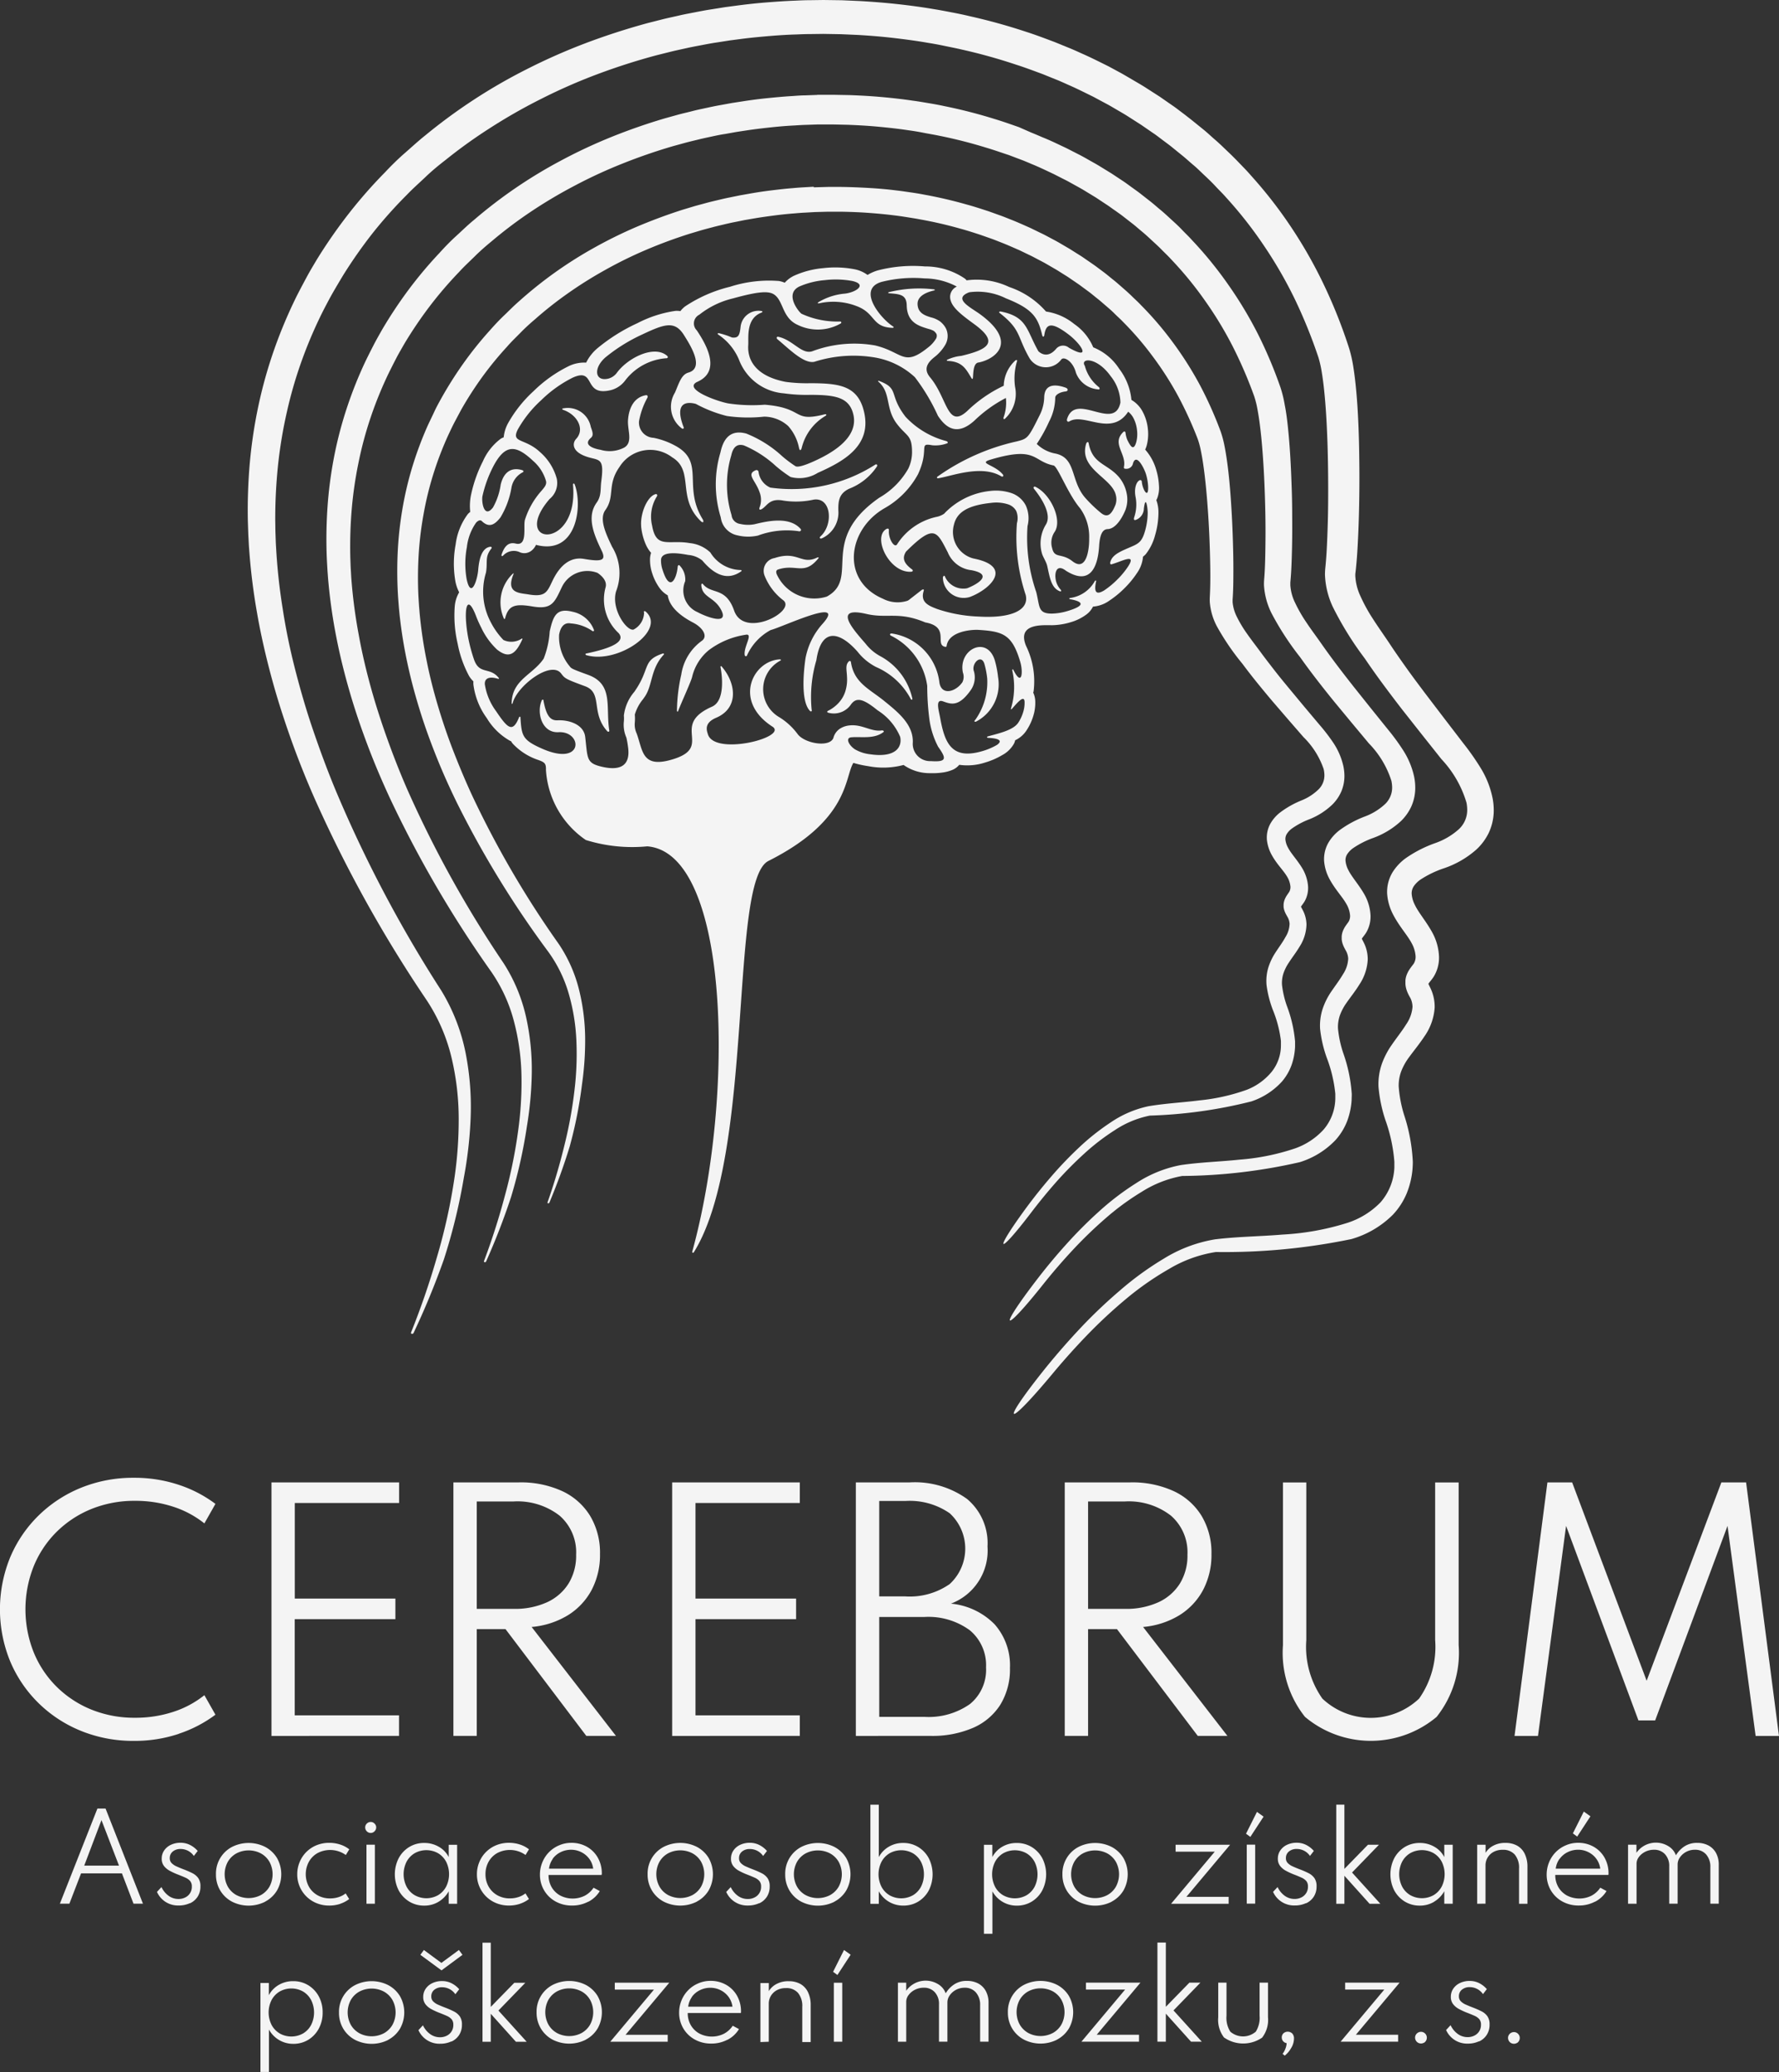<svg id="Group_53" data-name="Group 53" xmlns="http://www.w3.org/2000/svg" xmlns:xlink="http://www.w3.org/1999/xlink" width="71.089" height="82.776" viewBox="0 0 71.089 82.776">
  <rect x="0" y="0" width="71.089" height="82.776" fill="#333333" stroke="none"/>
  <defs>
    <clipPath id="clip-path">
      <rect id="Rectangle_1" data-name="Rectangle 1" width="71.089" height="82.776" fill="#f4f4f4"/>
    </clipPath>
  </defs>
  <g id="Group_1" data-name="Group 1" clip-path="url(#clip-path)">
    <path id="Path_1" data-name="Path 1" d="M78.425,51.973a2.374,2.374,0,0,0,.178.7,1.327,1.327,0,0,0,.219.353.869.869,0,0,0-.041.209,1.683,1.683,0,0,0,.089.617,2.079,2.079,0,0,0,.286.572,1.024,1.024,0,0,0,.332.3c.075.516.608.877,1.006,1.084s.6.543.369.723a2.031,2.031,0,0,0-.834,1.358,6.808,6.808,0,0,0-.173,1.433c0,.042.029.076.051.016.114-.307.5-1.139.554-1.349a1.97,1.97,0,0,1,.664-1.072,3.244,3.244,0,0,1,1.469-.617c.341-.074-.094.492-.028.82a.046.046,0,0,0,.085.013,2.161,2.161,0,0,1,.951-1.023c.491-.126,3.061-1.357,2.077-.253a2.846,2.846,0,0,0-.685,1.376c-.07.472-.206,1.721.179,2.109.042.042.089.01.066-.048a5.179,5.179,0,0,1,.188-1.977c.191-1.309.919-1.165,1.644-.345a2.233,2.233,0,0,0,.751.619A2.844,2.844,0,0,1,89.2,58.867c.029.045.072.03.061-.024a2.545,2.545,0,0,0-1.271-1.684,1.871,1.871,0,0,1-.6-.509c-.5-.571-1.325-1.5.038-1.183.836.194,1.278-.112,2.349.338,1.016.182.344.91.814.978a.039.039,0,0,0,.041-.035c.08-.6,1.026-.66,1.27-.644.989.061,1.35.185,1.672,1.277.121.408.071,1.009-.272.326-.03-.06-.052-.013-.045.025a2.981,2.981,0,0,1-.053,1.511c-.011.032.007.049.033.02.185-.205.489-.591.51-.293a1.221,1.221,0,0,1-.054.411,1.585,1.585,0,0,1-.2.433c-.2.3-.791.428-1.2.541-.072.02-.06.059.014.063.3.015.616.076.344.277a2.559,2.559,0,0,1-.595.253c-1.222.358-1.5-.322-1.681-1.325-.051-.286-.214-.781.115-.663s.635.228,1.12-.469a.886.886,0,0,0,.1-.775c-.061-.3.309-.652.432-.254a3.454,3.454,0,0,1,.112.582,2.6,2.6,0,0,1-.476,1.653c-.056.051-.039.093.029.072a1.681,1.681,0,0,0,.881-1.778,3.939,3.939,0,0,0-.131-.672c-.309-1.006-1.47-.44-1.274.494a.483.483,0,0,1-.023.385c-.27.387-.826.537-.915.018a2.245,2.245,0,0,0-1.909-1.969c-.08,0-.09.061-.017.094a2.643,2.643,0,0,1,1.438,2,10.6,10.6,0,0,0,.089,1.354,3.331,3.331,0,0,0,.347,1.077c.327.462.365.619-.292.574a.689.689,0,0,1-.72-.749c.022-.723-.6-1.212-1.147-1.657-.59-.479-1.207-.722-1.327-1.557a.047.047,0,0,0-.082-.021c-.153.148-.082.353-.074.619a1.572,1.572,0,0,1-.079.616,1.222,1.222,0,0,1-.265.433,1.444,1.444,0,0,1-.4.3c-.073.028-.054.077.009.086a.828.828,0,0,0,.9-.342c.215-.287.483-.224,1.059.244a2.315,2.315,0,0,1,.9,1.055c.092.414-.184.849-1.2.7a1.547,1.547,0,0,1-.619-.205c-.249-.176-.36-.442-.148-.471.371-.043.918.087,1.3-.211.039-.03-.007-.075-.074-.065-.418.063-.776-.258-1.286-.2a.853.853,0,0,0-.379.13.629.629,0,0,0-.262.371c-.15.386-1.118.228-1.418-.141a2.6,2.6,0,0,0-.782-.712,1.292,1.292,0,0,1,.082-2.237c.042-.024.02-.052-.027-.05-1.076.056-1.888,1.673-.27,2.7.557.427-2.34,1.161-2.6.289-.045-.148-.164-.446.332-.657.924-.394.79-1.4.212-2.055-.019-.021-.046,0-.039.035.1.53.13,1.37-.338,1.576-1.686.744.04,1.587-1.519,2.088-1.3.417-1.238-.325-1.495-1.019a.845.845,0,0,1-.073-.435,1.808,1.808,0,0,0,0-.316,1.729,1.729,0,0,1,.331-.618l.084-.121c.3-.463.217-1.1.744-1.658.026-.027-.01-.054-.051-.04-.793.269-.5.575-1.053,1.416-.036.055-.054.082-.075.112a1.774,1.774,0,0,0-.417.947,1.347,1.347,0,0,1,0,.231,1.272,1.272,0,0,0,.1.65,3.346,3.346,0,0,1,.063.353c.139.907-.482.953-1.088.8-.576-.142-.523-.332-.62-1.179-.059-.513-.672-.687-1.1-.664-.3.016-.46-.191-.571-.807,0-.026-.045-.026-.059,0-.225.472-.016,1.318.661,1.281.97-.053,1.025,1.392-.643.663-.8-.352-.828-.51-.876-1.25,0-.041-.04-.045-.055-.007-.257.632-.453.446-.918-.245a2.407,2.407,0,0,1-.451-1.081c-.01-.249.2-.315.532-.212.023.007.044-.013.031-.029-.366-.469-.784-.11-1-.76a6.6,6.6,0,0,1-.2-.721,5.823,5.823,0,0,1-.1-.636c-.081-.82.077-1.179.393-.346a4.522,4.522,0,0,0,.2.444,2.871,2.871,0,0,0,.633.879c.488.389.751.168,1.011-.41.008-.018,0-.042-.029-.025a.743.743,0,0,1-.727.052,2.994,2.994,0,0,1-.511-.72,2.6,2.6,0,0,1-.187-1.969c.077-.435-.057-.619.212-.958.041-.051,0-.08-.035-.077-.345.04-.453.5-.487.924-.031.4-.284,1.189-.462.371a3.584,3.584,0,0,1,.01-1.282,2.093,2.093,0,0,1,.369-.977c.058-.061.153-.133.227-.062.307.3.537.121.747-.148a3.386,3.386,0,0,0,.437-1.181.849.849,0,0,1,.433-.61c.082-.035.045-.082,0-.095-.381-.117-.727.015-.862.577a2.645,2.645,0,0,1-.308.913c-.363.467-.466-.239-.42-.457a4.866,4.866,0,0,1,.415-1.151c.492-.96.93-.888,1.608-.253a1.678,1.678,0,0,1,.517.81c.03.138-.061.243-.182.385a3.168,3.168,0,0,0-.663,1.163c-.071.278.118,1.065-.37.945-.31-.076-.464.147-.563.445-.014.043.013.082.063.036a.579.579,0,0,1,.632-.15.461.461,0,0,0,.51-.054.592.592,0,0,0,.17-.225c1.648.434,1.868-1.581,1.549-2.409-.027-.069-.074-.046-.068.019.231,2.644-2.542,2.427-.937.559a.829.829,0,0,0,.287-.815A2.164,2.164,0,0,0,74.384,49c-.606-.568-1.165-.348-.889-.9a4.671,4.671,0,0,1,.937-1.173,4.973,4.973,0,0,1,1.259-.9c.946-.428.39.767,1.518.5a1.04,1.04,0,0,0,.588-.4,2.278,2.278,0,0,1,1.607-.874c.109.008.1-.068.056-.1-.508-.442-1.555.074-2,.673a.617.617,0,0,1-.347.24c-.538.128-.607-.416-.118-.846a6.775,6.775,0,0,1,1.481-.921c.893-.422,1.3-.558,1.668.04.236.379.83,1.3.169,1.486-.286.081-.378.435-.537.8a1.078,1.078,0,0,0,.273,1.428c.042.036.095.006.076-.042-.393-1.014.133-1.03.485-.936a5.287,5.287,0,0,0,1.241.484,5.965,5.965,0,0,0,1.488.026,1.45,1.45,0,0,1,.962.375,1.845,1.845,0,0,1,.432.87c.035.156.088.085.109,0a2.049,2.049,0,0,1,.949-1.275c.084-.057,0-.071-.024-.065-1.324.338-.782-.249-2.4-.382a6.472,6.472,0,0,1-1.458-.051c-.45-.082-1.8-.569-1.26-.853.98-.418.411-1.453,0-2.066a.389.389,0,0,1,.1-.625A3.442,3.442,0,0,1,82.1,42.86c1.268-.351,1.551-.284,1.753-.052.26.3.27.861.827,1.111a1.834,1.834,0,0,0,1.713-.053c.053-.029.035-.085-.027-.082a3.411,3.411,0,0,1-1.525-.306c-.085-.038-.714-.785-.1-1.089a3.2,3.2,0,0,1,1.03-.258,3.67,3.67,0,0,1,1.095.035c.632.145.107.478-.35.509a2.469,2.469,0,0,0-.983.323c-.083.048-.058.079.041.052a2.585,2.585,0,0,1,1.48.126c.751.29.581.836,1.423.862.038,0,.052-.032.014-.057-.487-.311-1.454-1.475-.47-1.776a5.19,5.19,0,0,1,1.734-.142,2.759,2.759,0,0,1,1.285.326.452.452,0,0,0-.243.563c.09.318.513.626.931.932.986.719.612,1.007-.514,1.274a1.672,1.672,0,0,0-.556.154c-.028.014-.021.045.009.046.6.024.737.324.962.695.02.034.045.03.051,0,.023-.144-.006-.62.242-.633.629-.128,1.6-.793.045-1.928-.37-.27-1.111-.62-.43-.876A2.523,2.523,0,0,1,93,42.858c1.058.42,1.283.753,1.45,1.469.022.093.076.068.084.009.066-.447.251-.58.968-.036.511.387.944,1.061.017.532a.365.365,0,0,0-.5.03c-.344.42-.642.184-.719.112-.481-.844-.438-1.377-1.5-1.588-.045-.009-.1.018-.047.059.864.671.686.928,1.192,1.807a.768.768,0,0,0,1.272.045c.108-.125.463.075.581.529a1.022,1.022,0,0,0,.863.667c.127.03.079-.066.058-.085a1.614,1.614,0,0,1-.565-.854c-.2-.31.472-.375,1.036.417a1.735,1.735,0,0,1,.387,1.05c-.239,1.18-1.789-.454-2.133.663-.019.061.018.138.1.087.58-.352,1.675.636,2.343-.383a.771.771,0,0,1,.206.245,1.331,1.331,0,0,1,.148.5,1.271,1.271,0,0,1-.029.462c-.116.414-.253.127-.36-.082a1.06,1.06,0,0,1-.071-.281c-.01-.076-.065-.057-.086-.036-.483.461.125.861.025,1.384-.005.027-.019.09.061.087a.268.268,0,0,0,.3-.221c.14-.426.457.228.52.444a2.08,2.08,0,0,1,.083.478c.022.537-.227.136-.253-.191a.059.059,0,0,0-.08-.054c-.138.057-.241.336-.163.7a1.582,1.582,0,0,1-.059.778c-.019.058-.033.153.085.1a.489.489,0,0,0,.3-.442c.069-.551.147-.082.153.151a2.706,2.706,0,0,1-.115.771c-.136.462-.294.493-.691.666-.342.149-.64.286-.694.579,0,.024.008.071.055.058.4-.109,1.028-.472.653.1a3.267,3.267,0,0,1-.43.516,3.418,3.418,0,0,1-.521.429c-.317.19-.41.067-.32-.355.011-.051-.021-.061-.054-.012a1.331,1.331,0,0,1-1,.67c-.02,0-.023.039,0,.043.569.1.625.263-.094.478a2.315,2.315,0,0,1-.62.1c-.568,0-.475-.285-.624-.863a6.648,6.648,0,0,1-.347-2.635,1.233,1.233,0,0,0-.071-.825,1.017,1.017,0,0,0-.6-.5,1.947,1.947,0,0,0-.826-.076,2.94,2.94,0,0,0-1.837.91.852.852,0,0,1-.324.13,2.5,2.5,0,0,0-1.555,1.093c-.11.164-.351-.228-.326-.555.007-.1-.074-.077-.115-.051-.546.345.139,1.755,1,1.7.093-.006.073-.069.044-.09-.355-.26-.4-.467-.245-.715,1.133-1.126,1.227-.817,1.667.028a1.158,1.158,0,0,0,.952.716c.9.175.209.574-.178.721a.8.8,0,0,1-.877-.449c-.034-.1-.086-.028-.091.026a.83.83,0,0,0,1.087.768c.825-.314,1.737-1.222.127-1.536a1.094,1.094,0,0,1-.77-1.358c.116-.475.528-.764,1.494-.863a1.546,1.546,0,0,1,.649.054.575.575,0,0,1,.343.27.742.742,0,0,1,.028.489,7.326,7.326,0,0,0,.352,2.87c.146.622-.621.938-1.889.859a5.807,5.807,0,0,1-1.646-.3c-.34-.129-.689-.265-.541-.728.03-.095-.074-.039-.074-.039l-.474.369a.427.427,0,0,1-.1.067,1.28,1.28,0,0,1-.984-.081c-1.7-.731-1.413-2.787.093-3.631a3.452,3.452,0,0,0,1.312-1.345c.474-1.022-.008-1.26.572-1.154a1.339,1.339,0,0,0,.562-.068c.1-.025.043-.085-.006-.1a3.408,3.408,0,0,1-1.625-.968c-.694-.893-.228-1.127-1.064-1.436-.035-.013-.047.01-.018.035.517.456.251,1.064.749,1.7.384.495.586.421.59,1.1a1.528,1.528,0,0,1-.15.671,3.116,3.116,0,0,1-1.162,1.163c-2.452,1.713-.743,3.207-2.092,3.947a1.649,1.649,0,0,1-1.972-.829c-.062-.11-.08-.218.021-.252.738-.244,1.041.264,1.618-.453.023-.028-.014-.043-.054-.024-.638.309-.771-.288-1.7.019a.519.519,0,0,0-.4.707,2.3,2.3,0,0,0,.759.99c.49.433-1.577,1.538-1.976.405-.335-.955-.89-.64-1.237-1.049-.062-.073-.079,0-.075.044.044.484.508.452.782.956.361.664-.6.289-.926.112a.946.946,0,0,1-.5-1.242.789.789,0,0,0-.208-.608c-.055-.071-.089-.011-.093.038-.036.43-.3,1.066-.6.129a1.148,1.148,0,0,1-.065-.419c.03-.39.856-.228,1.087-.187a1.023,1.023,0,0,1,.562.222c.513.608,1.025.8,1.544.439.061-.043.006-.063-.039-.059a1.459,1.459,0,0,1-1.183-.7,1.394,1.394,0,0,0-.821-.375c-.852-.149-1.341.249-1.507-.7a1.527,1.527,0,0,1,.192-1.168c.04-.067-.019-.1-.052-.089-.329.085-.626.774-.575,1.3m7,9.717c.686-.71.037-.719-.322-.312a9.231,9.231,0,0,1-1.816,1.588c-.654.4-1.16.875-.532.693a3.815,3.815,0,0,0,1.5-1.005,7.082,7.082,0,0,0,1.171-.963m-2.254,1.072c2.023-1.345,2.212-2.622.519-1.507a12.451,12.451,0,0,1-2.285,1.167,24.489,24.489,0,0,1-2.459.758c-1.658.455-.023.849.945.792a6.787,6.787,0,0,0,3.279-1.21M81.329,62.2c2.308-.908,2.144-1.332.779-.994a1.786,1.786,0,0,1-1.139-.169,3.282,3.282,0,0,1-2.646.844,1.693,1.693,0,0,1-1.138.182c-.829-.076-.773-.118-.658.461.451,2.274,5.528-.184,4.8-.325M76.22,64.5a6.24,6.24,0,0,0,2.451.251c3.3.263,3.507,9.975,1.8,16.179-.017.063.032.083.067.026,2.439-3.935,1.39-14.825,2.973-15.621,3.244-1.632,3.037-3.34,3.395-3.917a4.284,4.284,0,0,0,.594.13,3.152,3.152,0,0,0,1.412-.048,1.807,1.807,0,0,0,1.069.328,2.766,2.766,0,0,0,.475-.024,1.566,1.566,0,0,0,.414-.11.694.694,0,0,0,.266-.2,2.3,2.3,0,0,0,1.031-.09,3,3,0,0,0,.691-.3,1.162,1.162,0,0,0,.473-.469.635.635,0,0,0,.04-.122,1.084,1.084,0,0,0,.473-.425,2.124,2.124,0,0,0,.257-.566,1.751,1.751,0,0,0,.072-.592.859.859,0,0,0-.082-.322c.006-.014.011-.029.016-.044a3.228,3.228,0,0,0-.3-1.82c-.381-.919.686-.824,1.037-.827a2.711,2.711,0,0,0,.731-.115,1.957,1.957,0,0,0,.656-.323.877.877,0,0,0,.25-.305,1.292,1.292,0,0,0,.666-.247,3.843,3.843,0,0,0,.589-.484,3.781,3.781,0,0,0,.49-.59,1.337,1.337,0,0,0,.254-.675.7.7,0,0,0,.111-.1,2.053,2.053,0,0,0,.371-.755,3.22,3.22,0,0,0,.135-.927,1.369,1.369,0,0,0-.086-.477c.01-.016.019-.033.028-.051a1.156,1.156,0,0,0,.079-.523,2.607,2.607,0,0,0-.1-.6,2.07,2.07,0,0,0-.452-.844,1.049,1.049,0,0,0,.063-.17,1.791,1.791,0,0,0,.045-.654,1.847,1.847,0,0,0-.21-.693,1.181,1.181,0,0,0-.447-.468,2.409,2.409,0,0,0-.488-1.241,2.209,2.209,0,0,0-1.038-.859,2.127,2.127,0,0,0-.758-.93,2.311,2.311,0,0,0-1.129-.5,3.4,3.4,0,0,0-1.473-.981,3.018,3.018,0,0,0-1.7-.265.7.7,0,0,0-.058-.062,2.8,2.8,0,0,0-1.607-.494,5.615,5.615,0,0,0-1.879.157,1.677,1.677,0,0,0-.415.183,1.288,1.288,0,0,0-.536-.23,4.085,4.085,0,0,0-1.223-.043,3.6,3.6,0,0,0-1.168.3,1.149,1.149,0,0,0-.381.284,1.039,1.039,0,0,0-.233-.069,5.078,5.078,0,0,0-1.954.23,5.628,5.628,0,0,0-1.8.788,1.066,1.066,0,0,0-.185.186.845.845,0,0,0-.192-.011,4.767,4.767,0,0,0-1.52.49,7.2,7.2,0,0,0-1.58.986,1.771,1.771,0,0,0-.472.592,1.418,1.418,0,0,0-.722.153,5.4,5.4,0,0,0-1.375.981,5.152,5.152,0,0,0-1.032,1.3,1.463,1.463,0,0,0-.166.55.656.656,0,0,0-.112.052,2.248,2.248,0,0,0-.72.907,5.39,5.39,0,0,0-.459,1.275,2.186,2.186,0,0,0-.047.746.677.677,0,0,0-.093.084,2.554,2.554,0,0,0-.491,1.226,4.115,4.115,0,0,0-.006,1.479,1.664,1.664,0,0,0,.148.423,1.32,1.32,0,0,0-.176.559,4.891,4.891,0,0,0,.115,1.488,4.507,4.507,0,0,0,.452,1.287.979.979,0,0,0,.178.223.93.93,0,0,0,0,.125,2.893,2.893,0,0,0,.536,1.345,2.537,2.537,0,0,0,.931.907l.038.014a.674.674,0,0,0,.062.092,2.455,2.455,0,0,0,1.012.653c.268.095.328.142.32.4a3.664,3.664,0,0,0,1.59,2.8m9.248-1.865c.334-.385,1.374-1.746.264-.6a7.4,7.4,0,0,1-1.2.995,4.218,4.218,0,0,1-1.626,1.078c-1.234.53-.829,1.142.008.588a11.45,11.45,0,0,0,2.555-2.066m7.445-16.271a5.407,5.407,0,0,0-1.459,1.014c-.792.712-.777-.521-1.475-1.355-.269-.322-.114-.576.164-.8a1.735,1.735,0,0,0,.43-.477.7.7,0,0,0,.045-.665.852.852,0,0,0-.253-.3,1.062,1.062,0,0,0-.347-.152c-.229-.071-.528-.163-.539-.53-.007-.227.17-.433.658-.545.04-.009.04-.039,0-.045a5,5,0,0,0-1.8.111c-.047.011-.038.042.009.046.46.033.688.067.7.485.013.695.5.825.867.937a.937.937,0,0,1,.208.078.4.4,0,0,1,.116.13.227.227,0,0,1-.031.2,1.29,1.29,0,0,1-.318.343c-.976.783-.991.177-2.108-.09a4.779,4.779,0,0,0-2.517.236c-.425.129-.767-.462-1.355-.582-.059-.012-.082.055-.028.1.452.369,1.045.989,1.474.9a5.133,5.133,0,0,1,2.34-.185,3.129,3.129,0,0,1,1.678.8,7.889,7.889,0,0,1,.919,1.539c.356.546.808.781,1.455.2A5.356,5.356,0,0,1,93,46.839a1.731,1.731,0,0,1-.092.777c-.014.041.008.108.068.04a1.358,1.358,0,0,0,.391-1.261,2.416,2.416,0,0,1,.079-1.026c.019-.057-.037-.053-.066-.029a1.42,1.42,0,0,0-.466,1.021M73.291,59.029c.176-.688,1.529-1.719,1.938-1.182.146.193.161.216.951.506.725.265.217,1.054.892,1.8.033.036.089.019.081-.026-.151-.93.181-1.849-.841-2.224-.668-.244-.676-.255-.746-.349a1.815,1.815,0,0,1-.419-1.261c.042-.227.155-.509.474-.446a1.7,1.7,0,0,1,.853.3c.033.024.081,0,.067-.036a1.162,1.162,0,0,0-.85-.73c-.651-.168-.779.164-.919.781a3.6,3.6,0,0,1-.242,1.092c-.448.658-1.259.834-1.28,1.776,0,.035.026.049.038,0M78.542,55.4a.777.777,0,0,1-.419.691c-.269.077-.907-.815-.7-1.525a2.02,2.02,0,0,0-.16-1.785c-.241-.506-.526-1.1-.269-1.462.394-.546.061-1.007.563-1.72a1.445,1.445,0,0,1,2.108-.389c.9.541.171,1.6,1.134,2.54.109.107.147.035.081-.073-.784-1.283.074-2.231-1.008-2.883a3.032,3.032,0,0,0-.95-.363.611.611,0,0,1-.582-.661,3.035,3.035,0,0,1,.329-.929c.044-.074,0-.122-.052-.113-.461.077-.682.488-.717,1-.026.394.209.882-.152,1.093a1.264,1.264,0,0,1-.947.088c-.18-.027-.74-.163-.388-.472.116-.1.08-.221,0-.441a.933.933,0,0,0-1.088-.743c-.066,0-.07.042-.007.064.571.2.864.78.51,1.156-.16.17-.2.564.587.76.379.095.53.088.418.925-.044.331.012.588-.187.864-.43.6-.074,1.342.227,1.973.128.317,0,.4-.732.273-.524-.09-.949.227-1.259.876-.214.446-.276.659-.959.543-.358-.06-.917-.045-.6-.807.011-.026.007-.052-.025-.021a1.583,1.583,0,0,0-.359,1.788c.014.04.043.021.05-.007.136-.517.391-.591,1.1-.471.785.132.876-.166,1.18-.8a1.128,1.128,0,0,1,1.413-.542c.15.1.4.316.32.585a1.826,1.826,0,0,0,.524,1.821c.3.351-.328.613-1.3.815-.037.008-.033.053.008.065,1.263.372,3.215-1,2.375-1.738-.027-.024-.082-.036-.077.025m16.665-.895a.8.8,0,0,1-.214-.47c-.03-.233.054-.576.42-.292.978.613,1.273-.172,1.323-.987.03-.5.155-.671.339-.678.32-.01.58-.437.715-.772a1.193,1.193,0,0,0,.041-.682,1.434,1.434,0,0,0-.319-.643c-.469-.529-1.036-.5-1.193-1.328-.019-.1-.087-.035-.1.01-.31,1.018,1.036,1.36,1.186,2.062a.669.669,0,0,1-.016.383c-.15.373-.312.546-.588.317a5.422,5.422,0,0,1-.576-.548c-.661-.7-.372-1.645-1.244-1.819a1.431,1.431,0,0,1-.737-.383,6.118,6.118,0,0,0,.492-.89,2.117,2.117,0,0,0,.246-.958c0-.1.152-.217.415-.249.122-.015.1-.117,0-.151-.4-.142-.83-.159-.855.366a1.671,1.671,0,0,1-.195.759c-.449.905-.471.911-.9,1.022a8.736,8.736,0,0,0-3.16,1.4c-.049.03-.042.083.027.072.541-.088,1.708-.548,2.5-.084.092.054.112-.022.074-.068-.344-.412-1.026-.439-.463-.6,1.825-.538,1.649.073,2.488.241.168.033.576,1.142,1.063,1.711a1.944,1.944,0,0,1,.362,1.213c.008.4-.1,1.351-.671.9-.44-.342-.709-.092-.807-.517a.767.767,0,0,1,.1-.655c.316-.478-.168-1.519-.773-1.8-.057-.027-.094.032-.054.081.353.437.719,1.059.469,1.439a1.441,1.441,0,0,0-.154,1.13c.038.151.175.337.215.517.1.449.159.883.506,1.007.059.021.059-.027.037-.051m-13.685-10.2a2.245,2.245,0,0,1,.824,1,2.087,2.087,0,0,0,1.795,1.344,6.449,6.449,0,0,0,1.074.06c.967.006,1.549.085,1.706.808.2.946-.933,1.556-1.606,1.857-.332.148-.616.241-.713.185a4.955,4.955,0,0,1-.525-.394,4.659,4.659,0,0,0-1.439-.909c-.482-.13-.878.021-1.032.752a4.463,4.463,0,0,0,.005,2.573c.008.036.015.072.022.108a.837.837,0,0,0,.664.636,1.8,1.8,0,0,0,.774.013l.027-.005a3.309,3.309,0,0,1,1.62-.178c.086.028.14-.04.082-.1-.451-.494-1.3-.305-1.8-.185-.031.007,0,0-.018.005a1.371,1.371,0,0,1-.587-.009.4.4,0,0,1-.331-.272l-.021-.1a4.1,4.1,0,0,1-.006-2.364c.082-.384.274-.467.507-.4a4.425,4.425,0,0,1,1.28.828,5.283,5.283,0,0,0,.583.433,1.381,1.381,0,0,0,1.085-.164c.995-.444,2.152-1.054,1.86-2.4-.237-1.1-1.011-1.176-2.14-1.183a6.208,6.208,0,0,1-1-.053c-.9-.173-1.3-.575-1.44-.994a1.259,1.259,0,0,1-.056-.475c.019-.306-.1-1.061.532-1.3.048-.018.045-.06-.008-.062a.718.718,0,0,0-.826.6c-.039.357-.077.49-.349.458a3,3,0,0,0-.526-.173c-.033,0-.075.017-.016.061m4.123,8.141a1.13,1.13,0,0,0,.674-1.041c-.023-.471.032-.759.43-.947a2.358,2.358,0,0,0,1.11-.891c.034-.065-.021-.109-.081-.063a6.206,6.206,0,0,1-4.18.91.794.794,0,0,1-.471-.621.082.082,0,0,0-.119-.071c-.385.162,0,.4.161.879a.831.831,0,0,1,0,.6c-.015.04-.032.139.088.07.222-.128.3-.449.874-.336A3.3,3.3,0,0,0,85.32,50.9c.706-.105.795,1,.272,1.469-.055.049-.023.106.052.078" transform="translate(-52.805 -30.94)" fill="#f4f4f4"/>
    <path id="Path_2" data-name="Path 2" d="M98.152,57.873ZM78.68,29.118l-.424.025c-.141.007-.282.019-.423.032-.282.022-.563.055-.844.089s-.56.076-.839.125l-.418.074-.416.085c-.16.031-.318.069-.477.107s-.317.074-.474.118-.315.083-.472.129l-.468.141q-.932.3-1.834.683a17.882,17.882,0,0,0-1.755.87A16.476,16.476,0,0,0,66.9,33.7c-.209.181-.4.379-.6.569s-.388.394-.57.6a14.468,14.468,0,0,0-1.039,1.295,15.422,15.422,0,0,0-.887,1.4l0,0c-.1.181-.2.36-.285.545s-.177.37-.263.555a14.343,14.343,0,0,0-.615,1.65,13.733,13.733,0,0,0-.4,1.712,14.381,14.381,0,0,0-.185,1.746,16.379,16.379,0,0,0,.018,1.751q.016.206.032.413c.014.137.025.275.042.411a18.639,18.639,0,0,0,.323,1.92c.139.634.311,1.258.505,1.874s.417,1.222.658,1.82.506,1.184.788,1.762a39.461,39.461,0,0,0,3.646,5.948l0,0a5.4,5.4,0,0,1,.819,1.664,7.967,7.967,0,0,1,.31,1.872,12.1,12.1,0,0,1-.045,1.737,17.308,17.308,0,0,1-.432,2.469,23.351,23.351,0,0,1-.674,2.277c-.016.046.054.058.073.014a23.516,23.516,0,0,0,.812-2.243,17.34,17.34,0,0,0,.492-2.485,12.317,12.317,0,0,0,.126-1.779,8.351,8.351,0,0,0-.239-1.978,5.759,5.759,0,0,0-.818-1.852v0a38.842,38.842,0,0,1-3.461-5.933c-.264-.571-.507-1.151-.735-1.735s-.431-1.177-.611-1.777-.336-1.2-.459-1.815a17.781,17.781,0,0,1-.281-1.844c-.014-.131-.022-.262-.034-.393l-.025-.393a15.4,15.4,0,0,1,.01-1.659,13.619,13.619,0,0,1,.2-1.641,12.776,12.776,0,0,1,.393-1.6,13.3,13.3,0,0,1,.591-1.539c.082-.173.162-.348.252-.518s.18-.339.271-.508l0,0a14.219,14.219,0,0,1,.843-1.307,13.581,13.581,0,0,1,.985-1.2c.171-.2.359-.375.54-.561s.373-.361.572-.529a14.927,14.927,0,0,1,1.22-.97,16.421,16.421,0,0,1,1.564-.99,16.8,16.8,0,0,1,1.663-.818q.854-.363,1.742-.643l.445-.133c.149-.043.3-.081.448-.121s.3-.075.451-.111.3-.071.454-.1l.395-.08.4-.069c.265-.045.532-.081.8-.116s.534-.062.8-.082c.133-.012.268-.023.4-.029l.4-.023.526-.014h.526c.351.006.7.018,1.051.043s.7.056,1.047.1c.174.02.347.045.52.073s.346.054.518.087a16.528,16.528,0,0,1,1.638.377c.271.073.537.161.8.246l.4.141c.133.045.262.1.392.15.261.1.516.216.772.327l.377.182c.127.058.249.127.373.191s.248.129.368.2l.362.21.354.222c.119.072.231.155.347.232.093.064.188.126.278.195l.272.2c.126.091.242.193.365.289s.238.2.355.3.234.2.345.313.228.21.333.324a12.38,12.38,0,0,1,1.208,1.411,12.864,12.864,0,0,1,1,1.569,15.255,15.255,0,0,1,.774,1.695v0a3.253,3.253,0,0,1,.122.45c.034.163.064.332.089.5.052.342.092.693.126,1.045s.061.706.084,1.061.041.71.054,1.066.024.74.028,1.109,0,.742-.019,1.085v0a1.934,1.934,0,0,0,0,.21,2.485,2.485,0,0,0,.276.948,9.8,9.8,0,0,0,1.026,1.507l0,0q.288.387.59.76t.61.737l.62.72.62.713,0,0a3.26,3.26,0,0,1,.806,1.274v0a1.11,1.11,0,0,1,.031.23.784.784,0,0,1-.237.589,2.1,2.1,0,0,1-.677.437h0a3.719,3.719,0,0,0-.865.49,1.514,1.514,0,0,0-.385.449,1.147,1.147,0,0,0-.133.641,1.586,1.586,0,0,0,.2.613l0,0c.2.359.456.6.6.842v0a.947.947,0,0,1,.138.388.39.39,0,0,1-.038.217h0c-.016.03-.056.083-.108.162-.013.021-.026.042-.04.068s-.031.062-.043.094a.65.65,0,0,0-.043.2v.006c0,.028,0,.055,0,.083a.688.688,0,0,0,.032.148.89.89,0,0,0,.053.125c.032.062.06.108.078.141v0a.61.61,0,0,1,.077.264,1.061,1.061,0,0,1-.169.536c-.108.2-.253.392-.4.618v0a2.425,2.425,0,0,0-.283.6,1.864,1.864,0,0,0-.069.689,4.3,4.3,0,0,0,.254,1v0a4.789,4.789,0,0,1,.321,1.236c0,.056,0,.112,0,.167v0a1.69,1.69,0,0,1-.372,1.068A2.432,2.432,0,0,1,96,65.19a7.873,7.873,0,0,1-1.913.429c-.664.085-1.336.117-2.025.232h0a4.254,4.254,0,0,0-1.52.652,9.259,9.259,0,0,0-1.267,1.007,15.137,15.137,0,0,0-1.11,1.161q-.524.607-1,1.252c-1.333,1.818-1.132,1.938.217.163q.48-.629,1-1.218a14.912,14.912,0,0,1,1.106-1.118,8.869,8.869,0,0,1,1.236-.949,3.9,3.9,0,0,1,1.392-.575h0a18.8,18.8,0,0,0,4.056-.567,2.886,2.886,0,0,0,1.218-.79,2.122,2.122,0,0,0,.385-.658,2.511,2.511,0,0,0,.142-.736v0c0-.073,0-.145,0-.217a5.307,5.307,0,0,0-.322-1.4v0a3.769,3.769,0,0,1-.2-.853,1.219,1.219,0,0,1,.056-.456,1.809,1.809,0,0,1,.22-.439v0c.129-.2.287-.4.429-.638a1.708,1.708,0,0,0,.273-.88,1.289,1.289,0,0,0-.146-.57v0c-.03-.057-.054-.1-.068-.127l-.006-.015h0l.014-.023c.024-.038.072-.094.128-.184l0,0a1.088,1.088,0,0,0,.14-.624,1.65,1.65,0,0,0-.228-.7l0,0c-.207-.344-.448-.587-.571-.826v0a.86.86,0,0,1-.105-.321.381.381,0,0,1,.051-.22.77.77,0,0,1,.2-.218,3.068,3.068,0,0,1,.693-.371h0a2.846,2.846,0,0,0,.939-.6,1.68,1.68,0,0,0,.353-.52,1.6,1.6,0,0,0,.122-.63,1.97,1.97,0,0,0-.047-.4v0a2.776,2.776,0,0,0-.4-.916,7.554,7.554,0,0,0-.554-.72v0l-.61-.725-.6-.723c-.2-.242-.4-.484-.588-.727s-.381-.49-.563-.74v0c-.18-.244-.354-.467-.514-.695a4.925,4.925,0,0,1-.414-.682,1.626,1.626,0,0,1-.178-.6c0-.033,0-.065,0-.1v0c.029-.4.03-.778.031-1.16s-.007-.758-.018-1.136q-.016-.545-.045-1.09c-.02-.363-.044-.727-.075-1.092s-.069-.73-.122-1.1c-.026-.184-.057-.37-.094-.56a4.114,4.114,0,0,0-.158-.591v0a15.446,15.446,0,0,0-.814-1.823,13.919,13.919,0,0,0-1.067-1.692,13.375,13.375,0,0,0-1.3-1.524c-.114-.123-.239-.233-.358-.35s-.243-.228-.369-.337-.25-.222-.381-.325-.257-.213-.391-.312l-.292-.218c-.1-.074-.2-.14-.3-.21-.124-.083-.244-.173-.372-.25l-.379-.239-.386-.226c-.128-.077-.261-.145-.392-.215s-.262-.142-.4-.205l-.4-.195c-.272-.12-.543-.244-.821-.351-.138-.055-.276-.112-.416-.16l-.42-.151c-.283-.092-.565-.186-.851-.264a17.588,17.588,0,0,0-1.734-.405c-.181-.036-.364-.065-.547-.091s-.365-.055-.549-.075c-.366-.047-.735-.079-1.1-.1s-.738-.037-1.107-.042h-.554l-.553.016" transform="translate(-46.166 -21.658)" fill="#f4f4f4"/>
    <path id="Path_3" data-name="Path 3" d="M70.612,14.812l-.49.018c-.163,0-.326.015-.489.026-.326.018-.651.049-.976.081s-.649.074-.972.123l-.484.075-.482.088c-.185.032-.37.072-.554.112s-.369.077-.551.125-.366.088-.548.137l-.544.151q-1.084.32-2.135.743a20.666,20.666,0,0,0-2.049.961,19.007,19.007,0,0,0-3.446,2.356c-.247.2-.475.427-.712.642s-.459.446-.673.683A16.647,16.647,0,0,0,54.276,22.6a17.672,17.672,0,0,0-1.06,1.6l0,0c-.116.206-.234.411-.342.622s-.215.422-.318.635a16.466,16.466,0,0,0-.752,1.889,15.84,15.84,0,0,0-.509,1.967,16.636,16.636,0,0,0-.258,2.012,18.852,18.852,0,0,0-.024,2.022q.013.239.027.477c.013.159.022.318.038.476a21.43,21.43,0,0,0,.325,2.226c.144.735.327,1.46.536,2.177s.451,1.422.714,2.118.555,1.38.866,2.054a45.548,45.548,0,0,0,4.06,6.96l0,0a6.244,6.244,0,0,1,.9,1.942,9.2,9.2,0,0,1,.311,2.169,13.966,13.966,0,0,1-.1,2,20,20,0,0,1-.561,2.84,27.076,27.076,0,0,1-.835,2.612c-.02.052.061.068.084.018a27.267,27.267,0,0,0,.995-2.569A20.012,20.012,0,0,0,59.011,56a14.294,14.294,0,0,0,.191-2.052,9.675,9.675,0,0,0-.226-2.291,6.661,6.661,0,0,0-.9-2.159l0,0a44.881,44.881,0,0,1-3.847-6.938c-.291-.666-.556-1.341-.8-2.022s-.468-1.371-.66-2.067-.357-1.4-.484-2.108A20.4,20.4,0,0,1,52,34.227c-.014-.151-.019-.3-.029-.454s-.012-.3-.019-.455a17.908,17.908,0,0,1,.053-1.915,15.8,15.8,0,0,1,.272-1.889,14.852,14.852,0,0,1,.495-1.84,15.5,15.5,0,0,1,.721-1.762c.1-.2.2-.4.3-.592s.216-.387.326-.58l0,0a16.545,16.545,0,0,1,1.007-1.487A15.658,15.658,0,0,1,56.3,21.884c.2-.221.424-.424.637-.635s.44-.408.674-.6a17.354,17.354,0,0,1,1.433-1.089,18.988,18.988,0,0,1,1.831-1.1,19.28,19.28,0,0,1,1.941-.9q1-.4,2.027-.7l.517-.142c.173-.046.347-.086.521-.129s.349-.079.524-.117.35-.075.526-.1l.458-.082.461-.07c.307-.045.616-.081.925-.114s.618-.059.929-.074c.155-.01.31-.02.465-.024l.465-.016.608,0,.607.014c.4.016.809.039,1.212.077s.806.082,1.205.143c.2.027.4.06.6.1s.4.071.6.113a19.029,19.029,0,0,1,1.883.477c.311.091.615.2.921.3l.453.172c.152.055.3.119.449.183.3.121.59.262.883.4l.431.219c.145.071.284.152.426.23s.283.155.419.24l.413.251.4.265c.136.086.263.185.4.277.106.077.214.15.316.232l.309.24c.143.108.275.229.414.343s.27.236.4.357.265.241.39.37.258.249.377.383a14.292,14.292,0,0,1,1.36,1.661,14.837,14.837,0,0,1,1.111,1.837,17.536,17.536,0,0,1,.851,1.977v0a3.733,3.733,0,0,1,.13.523c.035.19.066.385.091.584.052.4.089.8.119,1.209s.053.817.07,1.227.029.821.036,1.233q.01.641,0,1.281c-.006.423-.015.857-.049,1.253v0a2.288,2.288,0,0,0-.007.243,2.881,2.881,0,0,0,.295,1.1,11.349,11.349,0,0,0,1.147,1.766l0,0q.323.454.662.893t.686.866l.7.847.7.839,0,0a3.77,3.77,0,0,1,.9,1.492v0a1.351,1.351,0,0,1,.031.266.908.908,0,0,1-.289.674,2.429,2.429,0,0,1-.793.487h0a4.3,4.3,0,0,0-1.011.544,1.745,1.745,0,0,0-.456.509,1.321,1.321,0,0,0-.169.737,1.834,1.834,0,0,0,.216.713l0,0c.227.42.512.706.67.988v0a1.089,1.089,0,0,1,.15.451.45.45,0,0,1-.05.25h0c-.019.034-.068.094-.129.184-.016.023-.031.048-.048.077a1.2,1.2,0,0,0-.052.108.741.741,0,0,0-.055.233v.007c0,.031,0,.063,0,.1a.8.8,0,0,0,.033.172,1.055,1.055,0,0,0,.058.146c.036.073.067.126.087.164v0a.7.7,0,0,1,.082.307,1.23,1.23,0,0,1-.208.615c-.13.223-.3.447-.474.7l0,0a2.826,2.826,0,0,0-.341.688,2.157,2.157,0,0,0-.1.794,4.974,4.974,0,0,0,.268,1.158v0a5.553,5.553,0,0,1,.34,1.435c0,.065,0,.129,0,.193v0a1.955,1.955,0,0,1-.456,1.224A2.8,2.8,0,0,1,89.7,56.9a9.088,9.088,0,0,1-2.22.448c-.769.082-1.546.1-2.344.217h0a4.914,4.914,0,0,0-1.771.715,10.68,10.68,0,0,0-1.488,1.131,17.436,17.436,0,0,0-1.311,1.313q-.62.687-1.183,1.421c-1.586,2.066-1.356,2.209.247.194q.569-.714,1.19-1.381A17.136,17.136,0,0,1,82.122,59.7a10.234,10.234,0,0,1,1.451-1.065A4.507,4.507,0,0,1,85.194,58h0a21.74,21.74,0,0,0,4.7-.552,3.334,3.334,0,0,0,1.426-.882,2.451,2.451,0,0,0,.462-.749,2.918,2.918,0,0,0,.182-.847v0c0-.084.007-.167.005-.25a6.108,6.108,0,0,0-.337-1.622v0a4.325,4.325,0,0,1-.213-.99,1.423,1.423,0,0,1,.076-.525,2.081,2.081,0,0,1,.265-.5l0,0c.154-.222.342-.453.511-.726a1.972,1.972,0,0,0,.337-1.01,1.487,1.487,0,0,0-.154-.662l0,0c-.033-.066-.06-.115-.075-.148l-.007-.017h0l.017-.026c.029-.043.086-.107.152-.209l0,0a1.256,1.256,0,0,0,.177-.717,1.892,1.892,0,0,0-.246-.82l0,0c-.23-.4-.5-.689-.639-.969v0a.99.99,0,0,1-.113-.373.442.442,0,0,1,.063-.254.9.9,0,0,1,.236-.246,3.535,3.535,0,0,1,.81-.411h0a3.284,3.284,0,0,0,1.1-.667,1.933,1.933,0,0,0,.421-.591,1.84,1.84,0,0,0,.157-.725,2.231,2.231,0,0,0-.044-.458v0a3.206,3.206,0,0,0-.444-1.067,8.825,8.825,0,0,0-.621-.846l0,0-.686-.852-.678-.85c-.223-.284-.445-.568-.661-.855s-.427-.576-.631-.868l0,0c-.2-.287-.4-.549-.576-.816a5.7,5.7,0,0,1-.461-.8,1.857,1.857,0,0,1-.19-.7c0-.038,0-.075,0-.111v0c.044-.466.055-.9.066-1.338s.011-.875.008-1.312q0-.63-.025-1.26c-.014-.42-.033-.841-.06-1.263s-.062-.844-.113-1.272c-.025-.214-.056-.429-.1-.649a4.754,4.754,0,0,0-.167-.687v0a17.727,17.727,0,0,0-.895-2.126,16.037,16.037,0,0,0-1.189-1.981,15.5,15.5,0,0,0-1.459-1.793c-.128-.145-.27-.275-.4-.413s-.275-.27-.418-.4-.282-.263-.431-.385-.291-.252-.444-.369l-.331-.259c-.109-.088-.224-.167-.338-.25-.141-.1-.277-.206-.423-.3l-.431-.285-.441-.27c-.146-.092-.3-.174-.447-.258s-.3-.171-.453-.247l-.46-.235c-.311-.145-.621-.3-.939-.426-.158-.068-.316-.136-.476-.2L78.67,16.1c-.324-.113-.648-.229-.976-.327a20.251,20.251,0,0,0-1.992-.511c-.209-.046-.419-.084-.63-.119s-.421-.073-.633-.1c-.422-.063-.847-.11-1.272-.148s-.851-.061-1.277-.076l-.64-.012-.64,0" transform="translate(-37.953 -11.02)" fill="#f4f4f4"/>
    <path id="Path_4" data-name="Path 4" d="M85.885,39.286h0ZM61.712,0l-.563.008c-.188,0-.376.009-.563.018-.375.013-.75.04-1.125.069s-.748.069-1.121.117l-.558.074-.556.089c-.214.032-.427.073-.639.115s-.426.079-.637.129-.423.092-.633.144l-.63.16q-1.254.341-2.473.8a23.806,23.806,0,0,0-2.379,1.053A21.843,21.843,0,0,0,45.813,5.4c-.288.228-.557.479-.834.72s-.538.5-.791.769a19.1,19.1,0,0,0-1.454,1.658,20.33,20.33,0,0,0-1.259,1.812l0,0c-.139.234-.28.466-.409.706s-.257.48-.381.722a18.974,18.974,0,0,0-.912,2.153,18.23,18.23,0,0,0-.634,2.249A19.138,19.138,0,0,0,38.79,18.5a21.582,21.582,0,0,0-.078,2.324q.009.275.019.549c.011.183.017.366.032.549a24.638,24.638,0,0,0,.317,2.567c.147.849.34,1.687.562,2.516s.483,1.646.768,2.453.6,1.6.944,2.384a52.4,52.4,0,0,0,4.493,8.1l0,0a7.181,7.181,0,0,1,.991,2.256,10.585,10.585,0,0,1,.3,2.5,16.041,16.041,0,0,1-.161,2.3,22.973,22.973,0,0,1-.717,3.251,31.066,31.066,0,0,1-1.026,2.982c-.024.06.069.08.1.022a31.35,31.35,0,0,0,1.208-2.929,23.034,23.034,0,0,0,.8-3.269,16.44,16.44,0,0,0,.271-2.354,11.139,11.139,0,0,0-.2-2.639,7.663,7.663,0,0,0-.978-2.5l0,0a51.582,51.582,0,0,1-4.249-8.073c-.318-.772-.606-1.556-.875-2.344s-.5-1.588-.707-2.393-.375-1.618-.5-2.436a23.531,23.531,0,0,1-.265-2.464c-.012-.174-.015-.349-.022-.523s-.006-.349-.01-.523a20.559,20.559,0,0,1,.109-2.2,18.22,18.22,0,0,1,.36-2.166,17,17,0,0,1,.615-2.1,17.837,17.837,0,0,1,.873-2.008c.119-.226.236-.452.364-.673s.258-.44.39-.659l0,0A19.063,19.063,0,0,1,43.7,9.313a17.989,17.989,0,0,1,1.377-1.541c.238-.249.5-.477.748-.714s.516-.458.79-.669A19.934,19.934,0,0,1,48.3,5.173a21.892,21.892,0,0,1,2.132-1.222,22.249,22.249,0,0,1,2.254-.989q1.154-.432,2.348-.752l.6-.15c.2-.049.4-.09.6-.135s.4-.082.605-.121.4-.077.608-.107l.529-.083.531-.069c.354-.044.71-.077,1.066-.107s.713-.052,1.07-.062c.178-.008.357-.015.535-.015l.536-.007.7.012.7.031c.465.028.929.065,1.392.119s.924.114,1.382.195c.23.036.459.079.686.127s.456.091.682.145a21.935,21.935,0,0,1,2.153.6c.355.112.7.244,1.052.373l.517.209c.173.067.342.145.511.221.341.147.672.316,1.006.479l.49.263c.165.085.323.182.483.275s.321.185.476.287l.469.3.457.315c.154.1.3.22.448.328.12.091.242.178.357.274l.35.284c.162.128.311.27.468.4s.3.277.453.42.3.284.439.435.29.292.424.449a16.439,16.439,0,0,1,1.522,1.943,17.135,17.135,0,0,1,1.231,2.14,20.259,20.259,0,0,1,.928,2.294v0a4.294,4.294,0,0,1,.136.6c.036.219.066.444.09.674.049.457.082.925.106,1.394s.04.941.049,1.412.013.945.011,1.418q0,.738-.027,1.473c-.017.486-.039.985-.087,1.439v.005a2.59,2.59,0,0,0-.014.279,3.306,3.306,0,0,0,.311,1.274,13.053,13.053,0,0,0,1.275,2.059l0,0q.36.531.739,1.043t.767,1.013l.782.991.781.983,0,0a4.334,4.334,0,0,1,1,1.737v0a1.5,1.5,0,0,1,.029.307,1.042,1.042,0,0,1-.349.767,2.792,2.792,0,0,1-.924.54h0a4.95,4.95,0,0,0-1.177.6,2.011,2.011,0,0,0-.537.573,1.519,1.519,0,0,0-.213.843,2.106,2.106,0,0,0,.231.825l0,0c.251.488.571.825.745,1.152l0,0a1.257,1.257,0,0,1,.161.522.515.515,0,0,1-.064.286v0c-.023.039-.08.106-.153.208-.019.027-.037.054-.057.087s-.044.081-.063.123a.854.854,0,0,0-.069.266V39.2c0,.036,0,.073,0,.109a.92.92,0,0,0,.034.2,1.232,1.232,0,0,0,.063.169c.039.085.074.147.1.191v0a.808.808,0,0,1,.086.355,1.409,1.409,0,0,1-.254.7c-.156.253-.359.506-.563.8l0,0a3.227,3.227,0,0,0-.41.782,2.482,2.482,0,0,0-.132.911,5.71,5.71,0,0,0,.279,1.338v0a6.39,6.39,0,0,1,.355,1.658c0,.075,0,.149,0,.222v0a2.247,2.247,0,0,1-.555,1.4,3.226,3.226,0,0,1-1.35.827,10.453,10.453,0,0,1-2.564.459c-.886.075-1.78.079-2.7.191h0a5.649,5.649,0,0,0-2.055.777,12.253,12.253,0,0,0-1.739,1.263A20.1,20.1,0,0,0,72,53.037q-.73.775-1.4,1.6c-1.875,2.335-1.614,2.506.279.229q.672-.807,1.4-1.559a19.77,19.77,0,0,1,1.532-1.42A11.8,11.8,0,0,1,75.514,50.7a5.176,5.176,0,0,1,1.881-.682h0a24.985,24.985,0,0,0,5.415-.517,3.836,3.836,0,0,0,1.662-.978,2.823,2.823,0,0,0,.549-.85,3.358,3.358,0,0,0,.231-.969v0c.007-.1.012-.192.012-.287a7.028,7.028,0,0,0-.347-1.873v0A5,5,0,0,1,84.7,43.4a1.643,1.643,0,0,1,.1-.6,2.4,2.4,0,0,1,.318-.569l0,0c.183-.251.4-.512.606-.821a2.266,2.266,0,0,0,.413-1.152,1.709,1.709,0,0,0-.16-.765l0,0c-.036-.077-.066-.133-.082-.172l-.008-.02h0l.021-.029c.034-.048.1-.12.18-.237l0,0a1.446,1.446,0,0,0,.223-.82,2.183,2.183,0,0,0-.262-.949l0,0c-.255-.469-.56-.805-.71-1.13v0a1.137,1.137,0,0,1-.121-.432.511.511,0,0,1,.079-.29,1.033,1.033,0,0,1,.278-.277,4.065,4.065,0,0,1,.941-.452h0a3.78,3.78,0,0,0,1.281-.74,2.231,2.231,0,0,0,.5-.669,2.121,2.121,0,0,0,.2-.829,2.606,2.606,0,0,0-.039-.528v0a3.691,3.691,0,0,0-.483-1.238,10.116,10.116,0,0,0-.693-.988l0,0-.767-1-.758-.994c-.249-.332-.5-.664-.739-1s-.477-.673-.7-1.014l0,0c-.225-.335-.443-.641-.642-.952a6.575,6.575,0,0,1-.51-.929,2.139,2.139,0,0,1-.2-.805c0-.044,0-.087.008-.127v0c.062-.535.086-1.03.109-1.537s.035-1.006.042-1.509q.01-.724,0-1.449c-.005-.484-.016-.967-.037-1.453s-.05-.972-.1-1.465c-.024-.246-.054-.495-.093-.748a5.474,5.474,0,0,0-.175-.794v0a20.4,20.4,0,0,0-.975-2.467A18.418,18.418,0,0,0,80.419,9.1,17.728,17.728,0,0,0,78.786,7c-.143-.169-.3-.324-.454-.485s-.31-.317-.471-.469-.318-.309-.486-.453-.329-.3-.5-.436L76.5,4.854c-.123-.1-.254-.2-.382-.3-.16-.117-.314-.243-.479-.353l-.488-.339-.5-.321c-.165-.109-.337-.208-.508-.308s-.34-.2-.515-.3l-.522-.282c-.354-.175-.707-.355-1.069-.513-.18-.082-.36-.164-.543-.237l-.549-.224c-.37-.138-.739-.28-1.114-.4A23.368,23.368,0,0,0,67.553.646c-.239-.058-.48-.107-.721-.153S66.35.4,66.107.362c-.484-.083-.971-.147-1.458-.2s-.977-.091-1.467-.12L62.447.01,61.712,0" transform="translate(-28.808)" fill="#f4f4f4"/>
    <path id="Path_5" data-name="Path 5" d="M61.458,241.159l1.123-8.391,2.891,7.771h.669l2.891-7.771,1.123,8.391h.933l-1.314-10.128h-.988L65.8,238.955l-2.977-7.924h-.988l-1.314,10.128Zm-4.051-.761a4.106,4.106,0,0,0,.881-2.866v-6.5h-.939v6.3a3.591,3.591,0,0,1-.641,2.335,2.812,2.812,0,0,1-3.867,0,3.591,3.591,0,0,1-.641-2.335v-6.3h-.933v6.5a4.106,4.106,0,0,0,.881,2.866,4.091,4.091,0,0,0,5.26,0M43.48,231.792h1.473a2.742,2.742,0,0,1,1.835.565,1.939,1.939,0,0,1,.663,1.559,2.133,2.133,0,0,1-.3,1.151,1.988,1.988,0,0,1-.862.752,3.093,3.093,0,0,1-1.332.264H43.48Zm0,9.366v-4.266h1.154l3.229,4.266h1.185l-3.37-4.352a3.325,3.325,0,0,0,1.452-.47,2.656,2.656,0,0,0,.945-1.007,3,3,0,0,0,.335-1.439,2.858,2.858,0,0,0-.4-1.531,2.581,2.581,0,0,0-1.12-.985,3.974,3.974,0,0,0-1.719-.344H42.547v10.128Zm-8.346-4.751h1.8a2.8,2.8,0,0,1,1.82.531,1.811,1.811,0,0,1,.648,1.482,1.765,1.765,0,0,1-.641,1.464,2.862,2.862,0,0,1-1.826.513h-1.8Zm0-4.634h1.043a2.8,2.8,0,0,1,1.774.491,1.921,1.921,0,0,1,0,2.827,2.787,2.787,0,0,1-1.774.494H35.134Zm2.05,9.385a4.1,4.1,0,0,0,1.7-.322,2.434,2.434,0,0,0,1.093-.93,2.7,2.7,0,0,0,.381-1.461,2.475,2.475,0,0,0-.614-1.746A2.816,2.816,0,0,0,38,235.874a2.266,2.266,0,0,0,1.461-2.283,2.3,2.3,0,0,0-.819-1.9,3.576,3.576,0,0,0-2.3-.66H34.2v10.128Zm-5.224,0v-.822H27.792v-3.842h4.02v-.822h-4.02v-3.818H31.96v-.823h-5.1v10.128Zm-12.909-9.366h1.473a2.742,2.742,0,0,1,1.835.565,1.939,1.939,0,0,1,.663,1.559,2.133,2.133,0,0,1-.3,1.151,1.988,1.988,0,0,1-.862.752,3.093,3.093,0,0,1-1.332.264H19.051Zm0,9.366v-4.266H20.2l3.229,4.266h1.185l-3.37-4.352a3.325,3.325,0,0,0,1.452-.47,2.656,2.656,0,0,0,.945-1.007,3,3,0,0,0,.335-1.439,2.858,2.858,0,0,0-.4-1.531,2.581,2.581,0,0,0-1.12-.985,3.975,3.975,0,0,0-1.719-.344H18.118v10.128Zm-3.106,0v-.822H11.777v-3.842H15.8v-.822h-4.02v-3.818h4.168v-.823h-5.1v10.128Zm-8.8-.086a5.143,5.143,0,0,0,1.464-.761l-.442-.78a3.912,3.912,0,0,1-1.252.669,4.82,4.82,0,0,1-1.51.233,4.572,4.572,0,0,1-1.765-.331,4.23,4.23,0,0,1-1.39-.921,4.135,4.135,0,0,1-.911-1.381,4.646,4.646,0,0,1,0-3.4,4.135,4.135,0,0,1,.911-1.381,4.231,4.231,0,0,1,1.39-.921,4.572,4.572,0,0,1,1.765-.331,4.819,4.819,0,0,1,1.51.233,3.911,3.911,0,0,1,1.252.669l.442-.78a5.076,5.076,0,0,0-1.473-.764,5.594,5.594,0,0,0-1.786-.279,5.52,5.52,0,0,0-2.115.4,5.228,5.228,0,0,0-1.7,1.114,5.115,5.115,0,0,0-1.132,1.673,5.483,5.483,0,0,0,0,4.137,5.115,5.115,0,0,0,1.132,1.673,5.219,5.219,0,0,0,1.7,1.114,5.526,5.526,0,0,0,2.111.4,5.55,5.55,0,0,0,1.8-.282" transform="translate(0 -171.809)" fill="#f4f4f4"/>
    <path id="Path_6" data-name="Path 6" d="M90.934,307.506a.238.238,0,0,0,.084-.086.234.234,0,0,0,.031-.119.227.227,0,0,0-.031-.117.242.242,0,0,0-.084-.085.227.227,0,0,0-.12-.032.23.23,0,0,0-.117.032.236.236,0,0,0-.086.085.228.228,0,0,0-.031.117.236.236,0,0,0,.116.2.231.231,0,0,0,.121.032.221.221,0,0,0,.117-.032m-1.509-.061a.721.721,0,0,0,.307-.266.744.744,0,0,0,.11-.41.56.56,0,0,0-.085-.328.641.641,0,0,0-.238-.2,3.584,3.584,0,0,0-.36-.157q-.143-.055-.266-.11a.639.639,0,0,1-.2-.133.27.27,0,0,1-.076-.2.329.329,0,0,1,.121-.265.472.472,0,0,1,.314-.1.639.639,0,0,1,.527.279l.154-.2a1,1,0,0,0-.312-.242.834.834,0,0,0-.372-.085.884.884,0,0,0-.387.082.659.659,0,0,0-.267.223.559.559,0,0,0-.1.323.465.465,0,0,0,.091.3.727.727,0,0,0,.231.192,2.762,2.762,0,0,0,.29.136q.193.074.324.132a.549.549,0,0,1,.2.139.332.332,0,0,1,.068.221.468.468,0,0,1-.266.437.591.591,0,0,1-.266.06.664.664,0,0,1-.394-.126.906.906,0,0,1-.288-.351l-.18.193a.917.917,0,0,0,.863.543,1.046,1.046,0,0,0,.452-.093m-2.2.061a.238.238,0,0,0,.084-.086.234.234,0,0,0,.031-.119.227.227,0,0,0-.031-.117.242.242,0,0,0-.084-.085.227.227,0,0,0-.12-.032.23.23,0,0,0-.117.032.236.236,0,0,0-.086.085.228.228,0,0,0-.031.117.236.236,0,0,0,.116.2.231.231,0,0,0,.121.032.221.221,0,0,0,.117-.032m-1.032-.041v-.276H84.5l1.747-2.081H84.071v.276h1.565l-1.745,2.081Zm-4.267.244a.753.753,0,0,0,.106-.364.288.288,0,0,0-.069-.206.261.261,0,0,0-.352-.008.223.223,0,0,0-.067.168.219.219,0,0,0,.055.149.231.231,0,0,0,.14.077.681.681,0,0,1-.029.16.95.95,0,0,1-.059.148.574.574,0,0,1-.076.117l.087.074a1.041,1.041,0,0,0,.262-.315m-1.16-.412a1.157,1.157,0,0,0,.229-.808v-1.381h-.336v1.321a1.039,1.039,0,0,1-.151.636.778.778,0,0,1-1.019,0,1.031,1.031,0,0,1-.152-.636v-1.321H79v1.381a1.153,1.153,0,0,0,.23.808,1.338,1.338,0,0,0,1.534,0m-3.858.168v-1.119l1.006,1.119h.43l-1.13-1.248,1.075-1.109h-.44l-.941.964v-2.566h-.336v3.959Zm-1.072,0v-.276H74.144l1.747-2.081H73.714v.276h1.565l-1.745,2.081Zm-4.427-.348a.891.891,0,0,1-.341-.338,1.041,1.041,0,0,1,0-.986.894.894,0,0,1,.341-.337,1.055,1.055,0,0,1,.985,0,.894.894,0,0,1,.341.337,1.043,1.043,0,0,1,0,.988.893.893,0,0,1-.341.337,1.056,1.056,0,0,1-.985,0m1.156.262a1.208,1.208,0,0,0,.469-.442,1.318,1.318,0,0,0,0-1.3,1.211,1.211,0,0,0-.469-.441,1.47,1.47,0,0,0-1.329,0,1.2,1.2,0,0,0-.64,1.093,1.226,1.226,0,0,0,.173.651,1.207,1.207,0,0,0,.468.442,1.468,1.468,0,0,0,1.328,0m-6.031.085v-1.6a.444.444,0,0,1,.094-.265.71.71,0,0,1,.254-.211.769.769,0,0,1,.353-.082.573.573,0,0,1,.441.18.685.685,0,0,1,.167.486v1.489h.336v-1.572a.485.485,0,0,1,.092-.277.7.7,0,0,1,.249-.22.72.72,0,0,1,.35-.085.571.571,0,0,1,.449.189.74.74,0,0,1,.168.511v1.455h.336v-1.549a.959.959,0,0,0-.112-.48.747.747,0,0,0-.307-.3.952.952,0,0,0-.447-.1.9.9,0,0,0-.5.136,1.092,1.092,0,0,0-.346.361.7.7,0,0,0-.3-.364.951.951,0,0,0-1.278.262v-.322H66.2v2.357Zm-2.221-3.476-.265-.189-.437.872.173.127Zm-.336,1.119h-.336v2.357h.336Zm-2.936,2.357V305.93a.6.6,0,0,1,.083-.307.618.618,0,0,1,.236-.228.738.738,0,0,1,.369-.086.609.609,0,0,1,.481.192.816.816,0,0,1,.17.558v1.406h.336v-1.471a1.166,1.166,0,0,0-.106-.519.746.746,0,0,0-.3-.328.938.938,0,0,0-.472-.113.988.988,0,0,0-.495.115.782.782,0,0,0-.3.281v-.322h-.336v2.357Zm-3.073-1.792a.855.855,0,0,1,.314-.264.934.934,0,0,1,.424-.1.9.9,0,0,1,.416.1.881.881,0,0,1,.314.266.838.838,0,0,1,.154.39H57.819a.847.847,0,0,1,.153-.393m1.42,1.714a1.158,1.158,0,0,0,.457-.426l-.249-.134a.974.974,0,0,1-.355.321,1.088,1.088,0,0,1-.978-.009.888.888,0,0,1-.342-.333.946.946,0,0,1-.124-.488h2.122a.383.383,0,0,0,.006-.043c0-.012,0-.026,0-.045a1.26,1.26,0,0,0-.169-.621,1.149,1.149,0,0,0-.433-.422,1.251,1.251,0,0,0-.623-.153,1.209,1.209,0,0,0-.481.1,1.232,1.232,0,0,0-.4.269,1.252,1.252,0,0,0-.266.4,1.269,1.269,0,0,0-.1.494,1.227,1.227,0,0,0,.166.634,1.2,1.2,0,0,0,.457.445,1.327,1.327,0,0,0,.662.163,1.356,1.356,0,0,0,.641-.152m-2.382.078v-.276H55.316l1.747-2.081H54.886v.276h1.565l-1.745,2.081Zm-4.427-.348a.891.891,0,0,1-.341-.338,1.041,1.041,0,0,1,0-.986.894.894,0,0,1,.341-.337,1.055,1.055,0,0,1,.985,0,.894.894,0,0,1,.341.337,1.043,1.043,0,0,1,0,.988.893.893,0,0,1-.341.337,1.056,1.056,0,0,1-.985,0m1.156.262a1.208,1.208,0,0,0,.469-.442,1.318,1.318,0,0,0,0-1.3,1.212,1.212,0,0,0-.469-.441,1.47,1.47,0,0,0-1.329,0,1.2,1.2,0,0,0-.64,1.093,1.226,1.226,0,0,0,.173.651,1.207,1.207,0,0,0,.468.442,1.468,1.468,0,0,0,1.328,0m-3.8.085v-1.119l1.006,1.119h.43l-1.13-1.248,1.075-1.109h-.44l-.941.964v-2.566H49.6v3.959ZM48.8,303.98l-.143-.193-.7.516-.7-.516-.14.193.845.621Zm-.439,3.465a.721.721,0,0,0,.307-.266.744.744,0,0,0,.11-.41.56.56,0,0,0-.085-.328.642.642,0,0,0-.238-.2,3.577,3.577,0,0,0-.36-.157q-.143-.055-.266-.11a.638.638,0,0,1-.2-.133.27.27,0,0,1-.076-.2.329.329,0,0,1,.121-.265.473.473,0,0,1,.314-.1.639.639,0,0,1,.527.279l.154-.2a1,1,0,0,0-.312-.242.833.833,0,0,0-.372-.085.884.884,0,0,0-.387.082.659.659,0,0,0-.267.223.559.559,0,0,0-.1.323.465.465,0,0,0,.091.3.728.728,0,0,0,.231.192,2.762,2.762,0,0,0,.29.136q.193.074.323.132a.549.549,0,0,1,.2.139.332.332,0,0,1,.068.221.468.468,0,0,1-.266.437.59.59,0,0,1-.266.06.664.664,0,0,1-.394-.126.906.906,0,0,1-.288-.351l-.18.193a.917.917,0,0,0,.863.543,1.044,1.044,0,0,0,.452-.093m-3.678-.328a.891.891,0,0,1-.341-.338,1.041,1.041,0,0,1,0-.986.894.894,0,0,1,.341-.337,1.055,1.055,0,0,1,.985,0,.894.894,0,0,1,.341.337,1.043,1.043,0,0,1,0,.988.893.893,0,0,1-.341.337,1.056,1.056,0,0,1-.985,0m1.157.262a1.207,1.207,0,0,0,.468-.442,1.318,1.318,0,0,0,0-1.3,1.211,1.211,0,0,0-.468-.441,1.47,1.47,0,0,0-1.329,0,1.2,1.2,0,0,0-.64,1.093,1.226,1.226,0,0,0,.173.651,1.208,1.208,0,0,0,.469.442,1.468,1.468,0,0,0,1.328,0m-4.34-.257a.868.868,0,0,1-.324-.341,1.109,1.109,0,0,1,0-.993.874.874,0,0,1,.322-.339.954.954,0,0,1,.938,0,.876.876,0,0,1,.321.34,1.114,1.114,0,0,1,0,.993.866.866,0,0,1-.321.34.955.955,0,0,1-.938,0m-.427,1.539v-1.694a1.1,1.1,0,0,0,.974.571,1.13,1.13,0,0,0,.6-.163,1.162,1.162,0,0,0,.419-.448,1.334,1.334,0,0,0,.153-.641,1.318,1.318,0,0,0-.154-.643,1.171,1.171,0,0,0-.421-.446,1.137,1.137,0,0,0-.605-.163,1.119,1.119,0,0,0-.57.148,1.034,1.034,0,0,0-.4.413v-.488h-.336v3.554Z" transform="translate(-30.319 -225.885)" fill="#f4f4f4"/>
    <path id="Path_7" data-name="Path 7" d="M72.4,285.865v-1.6A.443.443,0,0,1,72.49,284a.709.709,0,0,1,.254-.211.769.769,0,0,1,.353-.082.573.573,0,0,1,.441.18.685.685,0,0,1,.167.486v1.489h.336v-1.572a.486.486,0,0,1,.092-.278.7.7,0,0,1,.249-.22.72.72,0,0,1,.35-.085.571.571,0,0,1,.449.189.74.74,0,0,1,.168.511v1.455h.336v-1.549a.959.959,0,0,0-.112-.48.745.745,0,0,0-.307-.3.951.951,0,0,0-.447-.1.9.9,0,0,0-.5.136,1.093,1.093,0,0,0-.346.361.7.7,0,0,0-.3-.364.95.95,0,0,0-1.278.262v-.322H72.06v2.357Zm-1.843-3.494-.265-.189-.437.872.173.127Zm-1.23,1.7a.858.858,0,0,1,.314-.265.937.937,0,0,1,.424-.1.9.9,0,0,1,.416.1.877.877,0,0,1,.314.266.836.836,0,0,1,.154.39H69.17a.847.847,0,0,1,.153-.393m1.42,1.714a1.158,1.158,0,0,0,.457-.426l-.249-.134a.97.97,0,0,1-.355.321,1.088,1.088,0,0,1-.978-.009.893.893,0,0,1-.342-.333.946.946,0,0,1-.124-.488h2.122a.4.4,0,0,0,.006-.042c0-.012,0-.027,0-.045a1.26,1.26,0,0,0-.169-.621,1.152,1.152,0,0,0-.433-.423,1.254,1.254,0,0,0-.623-.153,1.209,1.209,0,0,0-.481.1,1.234,1.234,0,0,0-.4.269,1.255,1.255,0,0,0-.266.4,1.271,1.271,0,0,0-.1.494,1.229,1.229,0,0,0,.166.634,1.2,1.2,0,0,0,.457.445,1.327,1.327,0,0,0,.662.163,1.357,1.357,0,0,0,.641-.152m-4.37.078V284.33a.6.6,0,0,1,.083-.307.619.619,0,0,1,.236-.228.744.744,0,0,1,.37-.086.61.61,0,0,1,.481.192.817.817,0,0,1,.17.558v1.406h.336v-1.471a1.171,1.171,0,0,0-.106-.519.747.747,0,0,0-.3-.328.938.938,0,0,0-.472-.113.987.987,0,0,0-.495.115.781.781,0,0,0-.3.281v-.322h-.336v2.357Zm-3.01-.342a.869.869,0,0,1-.322-.341,1.109,1.109,0,0,1,0-.993.874.874,0,0,1,.322-.34.957.957,0,0,1,.939,0,.867.867,0,0,1,.321.34,1.113,1.113,0,0,1,0,.993.874.874,0,0,1-.321.341.953.953,0,0,1-.938,0m.955.264a1.124,1.124,0,0,0,.407-.419v.5h.336v-2.357h-.336V284a.992.992,0,0,0-.4-.414,1.144,1.144,0,0,0-.58-.15,1.126,1.126,0,0,0-.6.163,1.167,1.167,0,0,0-.419.445,1.423,1.423,0,0,0,0,1.288,1.173,1.173,0,0,0,.421.445,1.126,1.126,0,0,0,.6.162,1.092,1.092,0,0,0,.569-.152m-3.583.078v-1.119l1.006,1.119h.43l-1.13-1.248,1.075-1.109h-.44l-.941.964v-2.566H60.4v3.959Zm-1.529-.02a.723.723,0,0,0,.307-.266.744.744,0,0,0,.11-.41.56.56,0,0,0-.085-.328.64.64,0,0,0-.238-.2,3.549,3.549,0,0,0-.36-.156q-.143-.055-.266-.111a.634.634,0,0,1-.2-.133.269.269,0,0,1-.076-.2.329.329,0,0,1,.121-.265.473.473,0,0,1,.314-.1.639.639,0,0,1,.527.278l.154-.2a1,1,0,0,0-.312-.242.832.832,0,0,0-.372-.085.887.887,0,0,0-.387.082.663.663,0,0,0-.267.223.56.56,0,0,0-.1.323.465.465,0,0,0,.091.3.728.728,0,0,0,.231.192,2.762,2.762,0,0,0,.29.136q.193.074.323.133a.55.55,0,0,1,.2.139.332.332,0,0,1,.068.221.468.468,0,0,1-.266.437.591.591,0,0,1-.266.06.666.666,0,0,1-.394-.125.908.908,0,0,1-.288-.351l-.18.193a.918.918,0,0,0,.863.543,1.04,1.04,0,0,0,.452-.093m-1.694-3.456-.265-.189-.437.872.173.127Zm-.336,1.119h-.336v2.357h.336ZM56.1,285.865v-.276H54.411l1.747-2.081H53.98v.276h1.565L53.8,285.865Zm-5.83-.348a.891.891,0,0,1-.341-.338,1.04,1.04,0,0,1,0-.986.893.893,0,0,1,.341-.337,1.055,1.055,0,0,1,.985,0,.893.893,0,0,1,.341.337,1.042,1.042,0,0,1,0,.987.892.892,0,0,1-.341.337,1.056,1.056,0,0,1-.985,0m1.157.262a1.207,1.207,0,0,0,.468-.442,1.318,1.318,0,0,0,0-1.3,1.211,1.211,0,0,0-.468-.441,1.47,1.47,0,0,0-1.329,0,1.2,1.2,0,0,0-.64,1.093,1.226,1.226,0,0,0,.173.651,1.208,1.208,0,0,0,.469.442,1.468,1.468,0,0,0,1.328,0m-4.34-.257a.868.868,0,0,1-.323-.341,1.109,1.109,0,0,1,0-.993.876.876,0,0,1,.322-.34.955.955,0,0,1,.938,0,.877.877,0,0,1,.321.341,1.114,1.114,0,0,1,0,.993.864.864,0,0,1-.321.339.954.954,0,0,1-.938,0m-.427,1.539v-1.694a1.1,1.1,0,0,0,.974.571,1.129,1.129,0,0,0,.6-.163,1.159,1.159,0,0,0,.419-.448,1.418,1.418,0,0,0,0-1.284,1.172,1.172,0,0,0-.421-.445,1.136,1.136,0,0,0-.605-.163,1.117,1.117,0,0,0-.57.148,1.037,1.037,0,0,0-.4.413v-.488h-.336v3.554Zm-4.112-1.539a.86.86,0,0,1-.322-.341,1.111,1.111,0,0,1,0-.992.874.874,0,0,1,.322-.341.955.955,0,0,1,.938,0,.876.876,0,0,1,.321.341,1.112,1.112,0,0,1,0,.992.863.863,0,0,1-.321.341.958.958,0,0,1-.94,0m1.15.254a1.166,1.166,0,0,0,.42-.444,1.428,1.428,0,0,0,0-1.29,1.164,1.164,0,0,0-.42-.445,1.136,1.136,0,0,0-.605-.163,1.109,1.109,0,0,0-.571.15,1.061,1.061,0,0,0-.4.414v-2.092h-.336v3.959h.336v-.5a1.1,1.1,0,0,0,.978.571,1.124,1.124,0,0,0,.6-.161m-4.506-.26a.891.891,0,0,1-.341-.338,1.04,1.04,0,0,1,0-.986.893.893,0,0,1,.341-.337,1.055,1.055,0,0,1,.985,0,.893.893,0,0,1,.341.337,1.042,1.042,0,0,1,0,.987.892.892,0,0,1-.341.337,1.056,1.056,0,0,1-.985,0m1.157.262a1.209,1.209,0,0,0,.468-.442,1.318,1.318,0,0,0,0-1.3,1.213,1.213,0,0,0-.468-.441,1.47,1.47,0,0,0-1.329,0,1.2,1.2,0,0,0-.64,1.093,1.226,1.226,0,0,0,.173.651,1.208,1.208,0,0,0,.469.442,1.468,1.468,0,0,0,1.328,0m-3.007.065a.722.722,0,0,0,.307-.266.744.744,0,0,0,.11-.41.56.56,0,0,0-.085-.328.639.639,0,0,0-.238-.2,3.557,3.557,0,0,0-.36-.156q-.143-.055-.266-.111a.636.636,0,0,1-.2-.133.269.269,0,0,1-.076-.2.329.329,0,0,1,.121-.265.472.472,0,0,1,.314-.1.639.639,0,0,1,.527.278l.154-.2a1,1,0,0,0-.312-.242.833.833,0,0,0-.372-.085.887.887,0,0,0-.387.082.663.663,0,0,0-.267.223.56.56,0,0,0-.1.323.465.465,0,0,0,.091.3.727.727,0,0,0,.231.192,2.761,2.761,0,0,0,.29.136q.193.074.324.133a.551.551,0,0,1,.2.139.332.332,0,0,1,.068.221.467.467,0,0,1-.266.437.592.592,0,0,1-.266.06.666.666,0,0,1-.394-.125.908.908,0,0,1-.288-.351l-.18.193a.918.918,0,0,0,.863.543,1.041,1.041,0,0,0,.452-.093m-3.643-.328a.891.891,0,0,1-.341-.338,1.04,1.04,0,0,1,0-.986.893.893,0,0,1,.341-.337,1.055,1.055,0,0,1,.985,0,.893.893,0,0,1,.341.337,1.042,1.042,0,0,1,0,.987.892.892,0,0,1-.341.337,1.056,1.056,0,0,1-.985,0m1.156.262a1.208,1.208,0,0,0,.469-.442,1.318,1.318,0,0,0,0-1.3,1.212,1.212,0,0,0-.469-.441,1.469,1.469,0,0,0-1.329,0,1.2,1.2,0,0,0-.64,1.093,1.226,1.226,0,0,0,.173.651,1.207,1.207,0,0,0,.468.442,1.468,1.468,0,0,0,1.328,0m-5.766-1.707a.857.857,0,0,1,.314-.265.937.937,0,0,1,.424-.1.9.9,0,0,1,.416.1.877.877,0,0,1,.314.266.836.836,0,0,1,.154.39H28.941a.847.847,0,0,1,.153-.393m1.42,1.714a1.16,1.16,0,0,0,.457-.426l-.249-.134a.972.972,0,0,1-.355.321,1.088,1.088,0,0,1-.978-.009.893.893,0,0,1-.342-.333.946.946,0,0,1-.124-.488h2.122c0-.017,0-.031.006-.042s0-.027,0-.045a1.26,1.26,0,0,0-.169-.621,1.153,1.153,0,0,0-.433-.423,1.254,1.254,0,0,0-.623-.153,1.209,1.209,0,0,0-.481.1,1.234,1.234,0,0,0-.4.269,1.251,1.251,0,0,0-.266.4,1.271,1.271,0,0,0-.1.494,1.229,1.229,0,0,0,.166.634,1.2,1.2,0,0,0,.457.445,1.327,1.327,0,0,0,.662.163,1.357,1.357,0,0,0,.641-.152m-2.726.082a1.223,1.223,0,0,0,.361-.19l-.14-.226a.886.886,0,0,1-.282.148,1.1,1.1,0,0,1-.34.052,1,1,0,0,1-.506-.127.906.906,0,0,1-.345-.347.984.984,0,0,1-.124-.494,1,1,0,0,1,.122-.491.9.9,0,0,1,.342-.348,1.08,1.08,0,0,1,1.136.073l.138-.226a1.14,1.14,0,0,0-.361-.191,1.4,1.4,0,0,0-.442-.069,1.328,1.328,0,0,0-.5.094,1.24,1.24,0,0,0-.406.265,1.214,1.214,0,0,0-.271.4,1.253,1.253,0,0,0-.1.495,1.233,1.233,0,0,0,.78,1.159,1.318,1.318,0,0,0,.5.093,1.374,1.374,0,0,0,.442-.07m-4.212-.345a.871.871,0,0,1-.322-.341,1.109,1.109,0,0,1,0-.993.876.876,0,0,1,.322-.34.957.957,0,0,1,.939,0,.868.868,0,0,1,.321.34,1.114,1.114,0,0,1,0,.993.873.873,0,0,1-.321.341.954.954,0,0,1-.938,0m.955.264a1.124,1.124,0,0,0,.407-.419v.5h.336v-2.357h-.336V284a.99.99,0,0,0-.4-.414,1.142,1.142,0,0,0-.58-.15,1.126,1.126,0,0,0-.6.163,1.167,1.167,0,0,0-.419.445,1.421,1.421,0,0,0,0,1.288,1.173,1.173,0,0,0,.421.445,1.126,1.126,0,0,0,.6.162,1.091,1.091,0,0,0,.569-.152m-2.6-2.781a.242.242,0,0,0,.08-.081.207.207,0,0,0,.031-.11.2.2,0,0,0-.031-.11.251.251,0,0,0-.08-.078.2.2,0,0,0-.108-.03.212.212,0,0,0-.111.03.232.232,0,0,0-.08.079.208.208,0,0,0-.03.109.213.213,0,0,0,.03.11.226.226,0,0,0,.08.081.211.211,0,0,0,.111.03.2.2,0,0,0,.108-.03m.058.5h-.336v2.357h.336Zm-1.388,2.361a1.226,1.226,0,0,0,.361-.19l-.14-.226a.89.89,0,0,1-.282.148,1.094,1.094,0,0,1-.339.052,1,1,0,0,1-.506-.127.906.906,0,0,1-.345-.347,1.046,1.046,0,0,1,0-.985.9.9,0,0,1,.342-.348,1.08,1.08,0,0,1,1.136.073l.138-.226a1.142,1.142,0,0,0-.361-.191,1.4,1.4,0,0,0-.442-.069,1.327,1.327,0,0,0-.5.094,1.238,1.238,0,0,0-.406.265,1.217,1.217,0,0,0-.27.4,1.253,1.253,0,0,0-.1.495,1.233,1.233,0,0,0,.78,1.159,1.316,1.316,0,0,0,.5.093,1.374,1.374,0,0,0,.442-.07m-4.157-.351a.891.891,0,0,1-.341-.338,1.04,1.04,0,0,1,0-.986.893.893,0,0,1,.341-.337,1.055,1.055,0,0,1,.985,0,.893.893,0,0,1,.341.337,1.042,1.042,0,0,1,0,.987.892.892,0,0,1-.341.337,1.056,1.056,0,0,1-.985,0m1.156.262a1.208,1.208,0,0,0,.469-.442,1.318,1.318,0,0,0,0-1.3,1.212,1.212,0,0,0-.469-.441,1.469,1.469,0,0,0-1.329,0,1.2,1.2,0,0,0-.64,1.093,1.226,1.226,0,0,0,.173.651,1.207,1.207,0,0,0,.468.442,1.468,1.468,0,0,0,1.328,0m-3.007.065a.722.722,0,0,0,.307-.266.744.744,0,0,0,.11-.41.56.56,0,0,0-.085-.328.641.641,0,0,0-.238-.2,3.581,3.581,0,0,0-.36-.156q-.143-.055-.266-.111a.633.633,0,0,1-.2-.133.269.269,0,0,1-.076-.2.329.329,0,0,1,.121-.265.472.472,0,0,1,.314-.1.639.639,0,0,1,.527.278l.154-.2a1,1,0,0,0-.312-.242.834.834,0,0,0-.372-.085.887.887,0,0,0-.387.082.663.663,0,0,0-.267.223.56.56,0,0,0-.1.323.464.464,0,0,0,.091.3.727.727,0,0,0,.231.192,2.761,2.761,0,0,0,.29.136q.193.074.324.133a.555.555,0,0,1,.2.139.334.334,0,0,1,.068.221.467.467,0,0,1-.266.437.592.592,0,0,1-.266.06.666.666,0,0,1-.394-.125.908.908,0,0,1-.288-.351l-.18.193a.918.918,0,0,0,.863.543,1.041,1.041,0,0,0,.452-.093m-3.532-3.318.7,1.818H10.369Zm-1.282,3.338.467-1.211h1.632l.463,1.211h.377l-1.494-3.8h-.325l-1.5,3.8Z" transform="translate(-7.003 -209.81)" fill="#f4f4f4"/>
  </g>
</svg>
